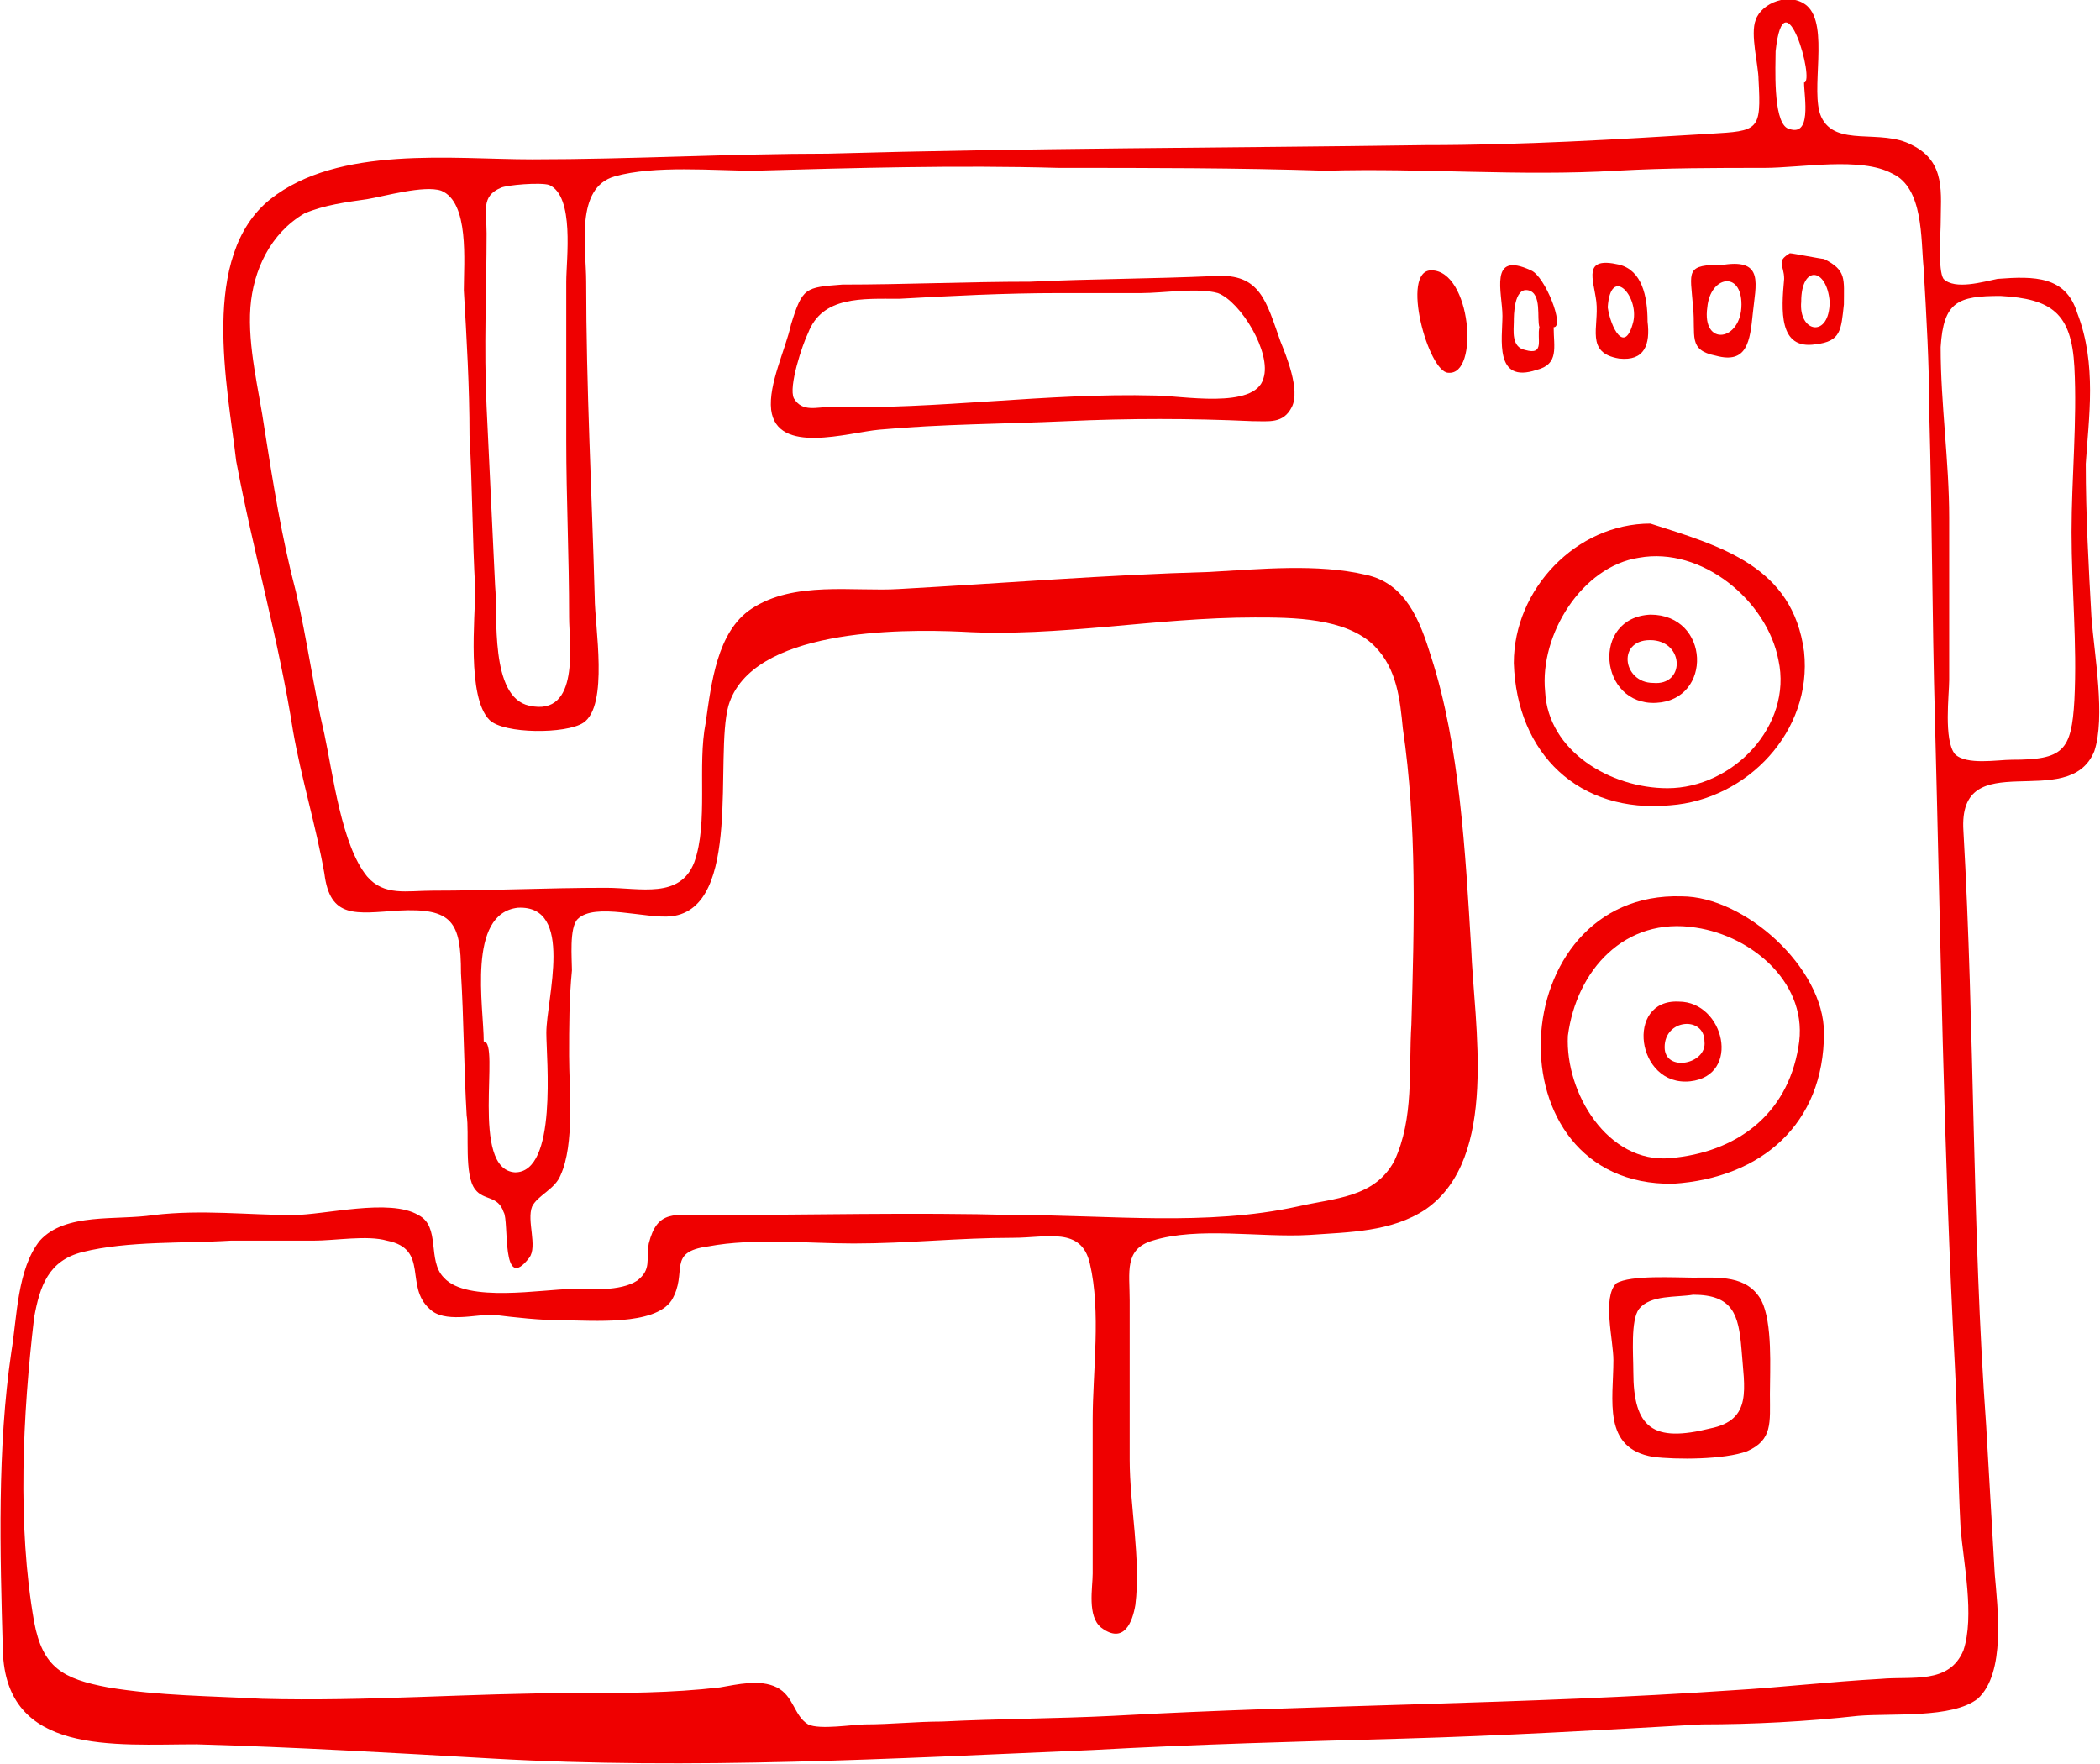 <?xml version="1.0" encoding="utf-8"?>
<!-- Generator: Adobe Illustrator 27.0.0, SVG Export Plug-In . SVG Version: 6.00 Build 0)  -->
<svg version="1.1" id="レイヤー_1" xmlns="http://www.w3.org/2000/svg" xmlns:xlink="http://www.w3.org/1999/xlink" x="0px"
	 y="0px" viewBox="0 0 73.8 62" style="enable-background:new 0 0 73.8 62;" xml:space="preserve">
<style type="text/css">
	.st0{fill:#EF0000;}
</style>
<g>
	<g id="レイヤー_2_00000075152590028348818390000010289345066450477479_">
	</g>
	<g>
		<path class="st0" d="M73.3,16.3c0,1.8,0.1,3.6,0.2,5.4c0.1,1.3,0.5,3.5,0.1,4.7c-0.9,2.2-4.8-0.3-4.6,2.8c0.4,7,0.3,14,0.8,20.9
			c0.1,1.7,0.2,3.5,0.3,5.2c0.1,1.2,0.4,3.5-0.6,4.4c-0.9,0.7-3,0.5-4.2,0.6c-1.8,0.2-3.7,0.3-5.5,0.3c-3.5,0.2-7,0.4-10.5,0.5
			c-3.6,0.1-7.3,0.2-10.9,0.4c-7,0.3-14.1,0.7-21.1,0.3c-3.5-0.2-6.9-0.4-10.4-0.5C4,61.3,0.2,61.7,0.1,58C0,54.5-0.1,50.9,0.4,47.5
			c0.2-1.2,0.2-2.9,1-3.9c0.9-1,2.7-0.7,4-0.9c1.7-0.2,3.3,0,4.9,0c1.1,0,3.4-0.6,4.4,0c0.8,0.4,0.3,1.6,0.9,2.2
			c0.8,0.9,3.5,0.4,4.5,0.4c0.6,0,1.7,0.1,2.3-0.3c0.5-0.4,0.3-0.7,0.4-1.3c0.3-1.2,0.9-1,2.1-1c3.6,0,7.2-0.1,10.8,0
			c3.3,0,6.7,0.4,9.9-0.3c1.3-0.3,2.7-0.3,3.4-1.6c0.7-1.5,0.5-3.2,0.6-4.8c0.1-3.5,0.2-7-0.3-10.4c-0.1-1-0.2-2.1-1-2.9
			c-1-1-2.9-1-4.2-1c-3.5,0-6.9,0.7-10.3,0.5c-2.2-0.1-7.4-0.1-8.2,2.6c-0.5,1.8,0.5,7.1-2,7.4c-0.9,0.1-2.7-0.5-3.3,0.1
			c-0.3,0.3-0.2,1.4-0.2,1.8c-0.1,1-0.1,2-0.1,3c0,1.2,0.2,3.1-0.3,4.2c-0.2,0.5-0.8,0.7-1,1.1c-0.2,0.5,0.2,1.4-0.1,1.8
			c-1,1.3-0.7-1.3-0.9-1.6c-0.2-0.6-0.7-0.4-1-0.8c-0.4-0.5-0.2-2-0.3-2.6c-0.1-1.7-0.1-3.4-0.2-5c0-1.8-0.3-2.3-2.2-2.2
			c-1.5,0.1-2.4,0.3-2.6-1.3c-0.3-1.7-0.8-3.3-1.1-5c-0.5-3.2-1.4-6.3-2-9.5C8,13.6,7,9,9.5,7c2.4-1.9,6.4-1.4,9.2-1.4
			c3.5,0,7-0.2,10.4-0.2c7-0.2,14-0.2,21-0.3c3.4,0,6.7-0.2,10-0.4c1.7-0.1,1.8-0.1,1.7-1.9c0-0.5-0.3-1.6-0.1-2.1
			c0.2-0.6,1.2-1,1.8-0.5c0.8,0.7,0.1,3,0.5,3.9c0.5,1.1,2.1,0.4,3.2,1c1.2,0.6,1,1.7,1,2.8c0,0.3-0.1,1.6,0.1,1.9
			c0.4,0.4,1.4,0.1,1.9,0c1.3-0.1,2.4-0.1,2.8,1.2C73.7,12.8,73.4,14.7,73.3,16.3z M37.2,5.9c-3.6-0.1-7.1,0-10.7,0.1
			c-1.4,0-3.5-0.2-4.9,0.2c-1.4,0.4-1,2.5-1,3.7c0,3.7,0.2,7.4,0.3,11.1c0,1,0.5,3.8-0.4,4.4c-0.6,0.4-2.8,0.4-3.3-0.1
			c-0.8-0.8-0.5-3.6-0.5-4.6c-0.1-1.8-0.1-3.6-0.2-5.4c0-1.7-0.1-3.4-0.2-5.1c0-1,0.2-3.1-0.8-3.5c-0.6-0.2-2,0.2-2.6,0.3
			c-0.7,0.1-1.5,0.2-2.2,0.5c-1.2,0.7-1.8,2-1.9,3.3c-0.1,1.4,0.3,2.9,0.5,4.3c0.3,1.9,0.6,3.8,1.1,5.7c0.4,1.7,0.6,3.3,1,5
			c0.3,1.4,0.6,3.9,1.5,5c0.6,0.7,1.4,0.5,2.3,0.5c2,0,4-0.1,6.1-0.1c1.2,0,2.6,0.4,3.1-0.9c0.5-1.4,0.1-3.4,0.4-4.9
			c0.2-1.4,0.4-3.2,1.6-4c1.5-1,3.6-0.6,5.2-0.7c3.6-0.2,7.3-0.5,10.9-0.6c1.8-0.1,3.8-0.3,5.5,0.1c1.4,0.3,1.9,1.6,2.3,2.9
			c1,3.1,1.2,6.9,1.4,10.2c0.1,2.7,1,7.4-1.6,9.2c-1.2,0.8-2.7,0.8-4.1,0.9c-1.7,0.1-3.9-0.3-5.5,0.2c-1,0.3-0.8,1.1-0.8,2.1
			c0,1.9,0,3.7,0,5.6c0,1.6,0.4,3.5,0.2,5.1c-0.1,0.6-0.4,1.4-1.2,0.8c-0.5-0.4-0.3-1.4-0.3-1.9c0-1.8,0-3.6,0-5.4
			c0-1.7,0.3-3.8-0.1-5.5c-0.3-1.3-1.5-0.9-2.7-0.9c-1.9,0-3.7,0.2-5.6,0.2c-1.6,0-3.5-0.2-5.1,0.1c-1.5,0.2-0.7,0.9-1.3,1.9
			c-0.6,0.9-2.8,0.7-3.8,0.7c-0.8,0-1.7-0.1-2.5-0.2c-0.6,0-1.7,0.3-2.2-0.2c-0.9-0.8,0-2.1-1.5-2.4c-0.7-0.2-1.8,0-2.6,0
			c-1,0-1.9,0-2.9,0c-1.6,0.1-3.6,0-5.2,0.4c-1.2,0.3-1.5,1.2-1.7,2.3C0.8,49.7,0.6,53.6,1.2,57c0.3,1.6,1,2,2.6,2.3
			c1.8,0.3,3.6,0.3,5.4,0.4c3.7,0.1,7.3-0.2,11-0.2c1.7,0,3.4,0,5.1-0.2c0.6-0.1,1.4-0.3,2,0c0.6,0.3,0.6,1,1.1,1.3
			c0.4,0.2,1.6,0,2,0c0.9,0,1.8-0.1,2.7-0.1c2-0.1,4-0.1,6-0.2c7.2-0.4,14.5-0.4,21.8-0.9c1.7-0.1,3.4-0.3,5.2-0.4
			c1.1-0.1,2.4,0.2,2.9-1c0.4-1.2,0-3.1-0.1-4.3c-0.1-1.9-0.1-3.8-0.2-5.7c-0.4-7.6-0.5-15.1-0.7-22.7c-0.1-3.6-0.1-7.2-0.2-10.8
			c0-1.7-0.1-3.4-0.2-5.1c-0.1-1,0-2.8-1.1-3.3c-1.1-0.6-3.2-0.2-4.5-0.2c-1.7,0-3.4,0-5.2,0.1c-3.4,0.2-6.8-0.1-10.2,0
			C43.5,5.9,40.4,5.9,37.2,5.9z M68.5,18.2c0,1.9,0,3.8,0,5.7c0,0.5-0.2,2.1,0.2,2.6c0.4,0.4,1.5,0.2,2,0.2c1.8,0,2.1-0.3,2.2-2.1
			c0.1-2-0.1-3.9-0.1-5.9c0-1.9,0.2-3.9,0.1-5.8c-0.1-1.9-0.8-2.4-2.6-2.5c-1.5,0-2,0.2-2.1,1.8C68.2,14.2,68.5,16.2,68.5,18.2z
			 M19.9,15.5c0-1.9,0-3.8,0-5.6c0-0.8,0.3-3-0.6-3.4c-0.3-0.1-1.5,0-1.7,0.1c-0.7,0.3-0.5,0.8-0.5,1.6c0,2-0.1,4,0,6.1
			c0.1,2.1,0.2,4.2,0.3,6.3c0.1,1-0.2,3.9,1.2,4.2c1.8,0.4,1.4-2.2,1.4-3.1C20,19.5,19.9,17.5,19.9,15.5z M17,36.6
			c0.6,0-0.5,4.5,1.1,4.6c1.5,0,1.1-4,1.1-4.9c0-1.2,1-4.5-1-4.4C16.4,32.1,17,35.4,17,36.6z M63.4,2.9c0.4,0-0.7-3.9-1-1.1
			c0,0.5-0.1,2.4,0.4,2.7C63.7,4.9,63.4,3.4,63.4,2.9z"/>
		<path class="st0" d="M36.2,9.9c2.1-0.1,4.3-0.1,6.5-0.2c1.6-0.1,1.8,0.9,2.3,2.3c0.2,0.5,0.7,1.7,0.4,2.3
			c-0.3,0.6-0.8,0.5-1.4,0.5c-2.2-0.1-4.3-0.1-6.5,0c-2.2,0.1-4.4,0.1-6.6,0.3c-1.1,0.1-3.6,0.9-3.8-0.7c-0.1-0.9,0.5-2.1,0.7-3
			c0.4-1.3,0.5-1.3,1.8-1.4C31.8,10,34,9.9,36.2,9.9z M40.6,13.9c0.9,0,3.5,0.5,3.8-0.6c0.3-0.9-0.8-2.7-1.6-3c-0.7-0.2-1.9,0-2.7,0
			c-1,0-1.9,0-2.9,0c-1.9,0-3.8,0.1-5.6,0.2c-1.3,0-2.7-0.1-3.2,1.2c-0.2,0.4-0.7,1.9-0.5,2.3c0.3,0.5,0.8,0.3,1.3,0.3
			C32.9,14.4,36.8,13.8,40.6,13.9z"/>
		<path class="st0" d="M58,18.4c2.5,0.8,5,1.5,5.4,4.5c0.3,2.8-2,5.2-4.7,5.4c-3.2,0.3-5.4-1.8-5.5-5C53.2,20.7,55.4,18.4,58,18.4z
			 M58.6,27.7c2.3,0,4.4-2.2,3.9-4.5c-0.4-2.1-2.7-4-4.9-3.6c-2,0.3-3.5,2.7-3.3,4.7C54.4,26.4,56.6,27.7,58.6,27.7z"/>
		<path class="st0" d="M58.8,41.6c-6.5,0.1-6-10.3,0.3-10.1c2.2,0,5,2.5,5,4.8C64.1,39.5,61.9,41.4,58.8,41.6z M55.1,36.4
			c-0.1,2,1.4,4.5,3.6,4.3c2.3-0.2,4.1-1.5,4.5-3.9c0.4-2.2-1.6-3.9-3.6-4.2C57.1,32.2,55.4,34.1,55.1,36.4z"/>
		<path class="st0" d="M56.7,47.8c0-0.7-0.4-2.2,0.1-2.7c0.5-0.3,2.1-0.2,2.7-0.2c0.9,0,1.9-0.1,2.4,0.8c0.4,0.8,0.3,2.4,0.3,3.3
			c0,1,0.1,1.6-0.8,2c-0.8,0.3-2.5,0.3-3.3,0.2C56.3,50.9,56.7,49.2,56.7,47.8z M59.5,45.5c-0.6,0.1-1.5,0-1.9,0.5
			c-0.3,0.4-0.2,1.6-0.2,2.2c0,2,0.7,2.5,2.7,2c1.5-0.3,1.2-1.4,1.1-2.8C61.1,46.2,60.9,45.5,59.5,45.5z"/>
		<path class="st0" d="M60.6,9.3c1.4-0.2,1.1,0.7,1,1.7c-0.1,1-0.2,1.8-1.3,1.5c-1-0.2-0.7-0.7-0.8-1.7C59.4,9.5,59.2,9.3,60.6,9.3z
			 M61.2,10.7c0-1.2-1.1-1-1.2,0.1C59.8,12.2,61.2,12,61.2,10.7z"/>
		<path class="st0" d="M50.3,9.5c1.4,0,1.7,3.7,0.6,3.6C50.2,13.1,49.2,9.5,50.3,9.5z"/>
		<path class="st0" d="M64.8,10.7c-0.1,0.9-0.1,1.3-1,1.4c-1.3,0.2-1.2-1.2-1.1-2.3c0-0.5-0.3-0.6,0.2-0.9C63,8.9,64,9.1,64.1,9.1
			C64.9,9.5,64.8,9.8,64.8,10.7z M64.3,10.6c-0.1-1.2-1-1.3-1,0C63.2,11.7,64.3,11.9,64.3,10.6z"/>
		<path class="st0" d="M54.6,11.5c0,0.7,0.2,1.3-0.6,1.5c-1.5,0.5-1.2-1.1-1.2-1.9c0-0.8-0.5-2.3,1-1.6C54.3,9.7,55,11.5,54.6,11.5z
			 M54.1,11.5c-0.1-0.3,0.1-1.2-0.4-1.3c-0.5-0.1-0.5,0.9-0.5,1.1c0,0.3-0.1,0.9,0.4,1C54.3,12.5,54,11.9,54.1,11.5z"/>
		<path class="st0" d="M57.9,11.3c0.1,0.8-0.1,1.4-1,1.3c-1.2-0.2-0.7-1.1-0.8-2c-0.1-0.8-0.5-1.6,0.8-1.3
			C57.7,9.5,57.9,10.4,57.9,11.3z M56.5,10.8c0.1,0.7,0.6,1.7,0.9,0.5C57.6,10.4,56.6,9.3,56.5,10.8z"/>
		<path class="st0" d="M58,21.6c2.1,0,2.2,3,0.2,3.1C56.2,24.8,55.9,21.7,58,21.6z M58.1,22.5c-1.3-0.1-1.1,1.5,0,1.5
			C59.2,24.1,59.2,22.6,58.1,22.5z"/>
		<path class="st0" d="M59,35.2c1.6,0,2.2,2.6,0.4,2.8C57.5,38.2,57.1,35.1,59,35.2z M58.5,36.8c0,0.9,1.5,0.6,1.4-0.2
			C59.9,35.7,58.5,35.8,58.5,36.8z"/>
	</g>
</g>
</svg>
